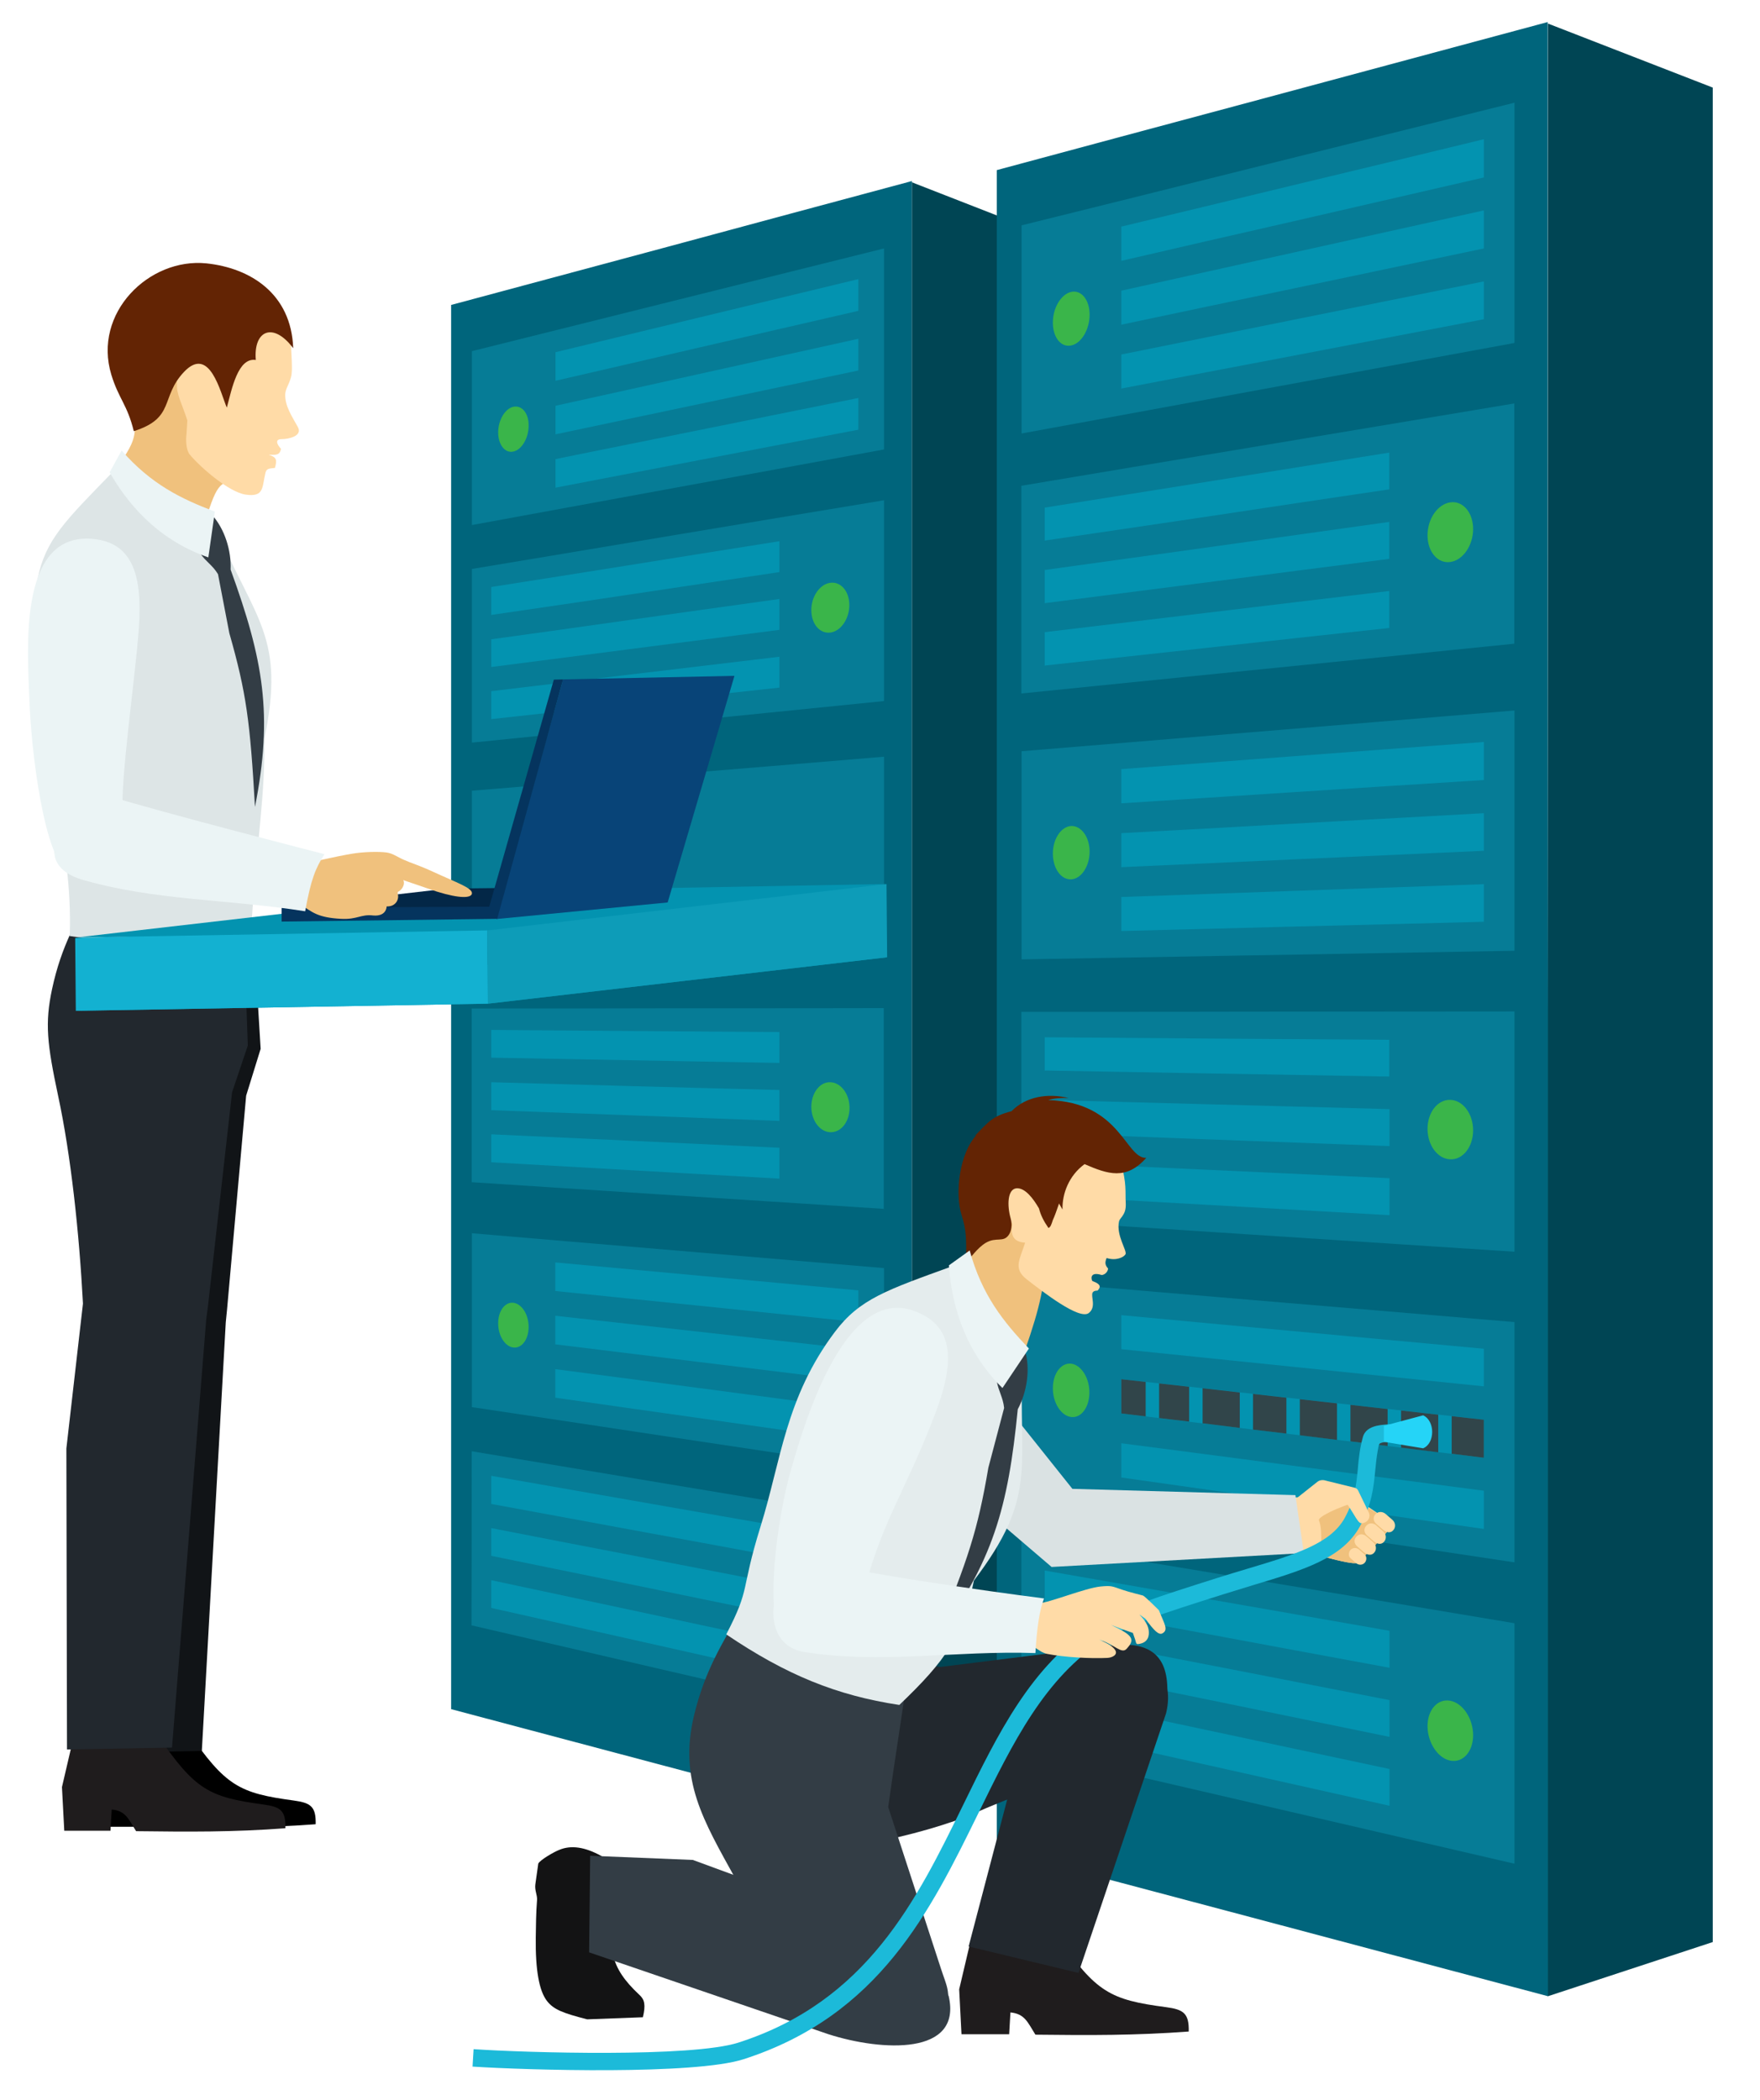 <?xml version="1.0" encoding="utf-8"?>
<!-- Generator: Adobe Illustrator 22.0.1, SVG Export Plug-In . SVG Version: 6.00 Build 0)  -->
<svg version="1.1" id="Layer_1" xmlns="http://www.w3.org/2000/svg" xmlns:xlink="http://www.w3.org/1999/xlink" x="0px" y="0px"
	 viewBox="0 0 838 1000" style="enable-background:new 0 0 838 1000;" xml:space="preserve">
<style type="text/css">
	.st0{fill:#FFD16D;fill-opacity:0;}
	.st1{fill-rule:evenodd;clip-rule:evenodd;}
	.st2{fill-rule:evenodd;clip-rule:evenodd;fill:#111417;}
	.st3{fill-rule:evenodd;clip-rule:evenodd;fill:#1F1C1D;}
	.st4{fill-rule:evenodd;clip-rule:evenodd;fill:#22282E;}
	.st5{fill-rule:evenodd;clip-rule:evenodd;fill:#F0C17D;}
	.st6{fill-rule:evenodd;clip-rule:evenodd;fill:#FFDBA7;}
	.st7{fill-rule:evenodd;clip-rule:evenodd;fill:#632404;}
	.st8{fill-rule:evenodd;clip-rule:evenodd;fill:#DDE5E6;}
	.st9{fill-rule:evenodd;clip-rule:evenodd;fill:#333D45;}
	.st10{fill-rule:evenodd;clip-rule:evenodd;fill:#EBF4F5;}
	.st11{fill-rule:evenodd;clip-rule:evenodd;fill:#00657C;}
	.st12{fill-rule:evenodd;clip-rule:evenodd;fill:#067C96;}
	.st13{fill-rule:evenodd;clip-rule:evenodd;fill:#0393B0;}
	.st14{fill-rule:evenodd;clip-rule:evenodd;fill:#3AB54A;}
	.st15{fill-rule:evenodd;clip-rule:evenodd;fill:#004554;}
	.st16{fill-rule:evenodd;clip-rule:evenodd;fill:#13B1D1;}
	.st17{fill-rule:evenodd;clip-rule:evenodd;fill:#0D9CB8;}
	.st18{fill-rule:evenodd;clip-rule:evenodd;fill:#032747;}
	.st19{fill-rule:evenodd;clip-rule:evenodd;fill:#084478;}
	.st20{fill-rule:evenodd;clip-rule:evenodd;fill:#05345E;}
	.st21{fill-rule:evenodd;clip-rule:evenodd;fill:#31454A;}
	.st22{fill-rule:evenodd;clip-rule:evenodd;fill:#DAE2E3;}
	.st23{fill-rule:evenodd;clip-rule:evenodd;fill:#131314;}
	.st24{fill-rule:evenodd;clip-rule:evenodd;fill:#E4ECED;}
	.st25{fill-rule:evenodd;clip-rule:evenodd;fill:#1CBAD9;}
	.st26{fill-rule:evenodd;clip-rule:evenodd;fill:#25D4F7;}
</style>
<rect x="-1.1" y="3" class="st0" width="839" height="1000"/>
<g>
	<path class="st1" d="M89.6,824.6c17.8,25.8,24.3,29.2,50.2,32.7c8.1,1.1,10.7,2.8,10.5,11.3c-24.9,1.9-46.1,1.7-71.1,1.4
		c-3.6-5.9-5-9.7-11.6-10.3l-0.6,10.1H45l-1.1-20.8l5.2-22.3L89.6,824.6z"/>
	<path class="st2" d="M34.4,523.5c-5.9-25-7.3-34.6-4.1-51c3.9-20.5,10.9-32.9,20.4-50.9l69.8,18.6l3.6,59.2l-6.9,22.3l-9.1,101.9
		l-0.6,6L96.1,833.7l-50,1l-3.8-143.3l6.2-69C45.9,588.2,41,551.3,34.4,523.5z"/>
	<path class="st3" d="M75.2,826.5c17.8,25.8,24.3,29.2,50.2,32.7c8.1,1.1,10.7,2.8,10.5,11.3c-24.9,1.9-46.1,1.7-71.1,1.4
		c-3.7-5.9-5-9.7-11.6-10.3l-0.6,10.1H30.6l-1.1-20.8l5.2-22.3L75.2,826.5z"/>
	<path class="st4" d="M27.7,521.9c-5.3-25-6.4-34.6-2.9-51c4.4-20.5,11.7-32.9,21.7-50.9l69.4,18.6l2.1,59.2l-7.5,22.3L99,622.1
		l-0.8,6L81.9,832.1l-50,0.9l-0.3-143.3l7.9-69C37.7,586.6,33.7,549.8,27.7,521.9z"/>
	<path class="st5" d="M54.5,224L86.2,264l7.9-7.2c3.1-6.6,5-13.3,6.5-17.3c4.9-13.3,7.5-9.1,21.4-13.1l-33.4-73l-21.9,24.1
		c-1.4,11-0.9,17.8-2.8,29.7C62.8,213.1,58.4,218.6,54.5,224z"/>
	<path class="st6" d="M133.1,147.5l4.2,9.7c1.2,2.8,1.2,6.5,1.5,12.1c0.2,3.9,0.4,8.3-0.3,10.5c-1,3.5-2.6,5.4-2.7,8
		c-0.1,5.5,2.9,9.9,6,15.5c2.4,4.2-4.1,5.8-7.8,5.8c-2,0-2.3,1-1.9,2.1c0.3,0.8,1,1.8,1.7,2.5c-0.6,3-2.1,3-5.9,2.8
		c3.8,1.2,4.1,2.4,3,6.3c-2.6,0.3-4,0.2-4.5,2.3c-1.7,7-0.5,11.7-9.5,10.4c-7.9-1.2-21.3-12.8-26.5-19c-1.8-2.1-2-6.9-1.6-9.9
		l0.4-6.4c-2.5-7.9-5.4-12.7-4.9-17.7l-1-9.1l10.5-28.1L133.1,147.5z"/>
	<path class="st7" d="M139.6,165.8c-0.9-26-20.4-38.2-41.3-40.4C71,122.6,44.1,149,53,178.4c3.5,11.5,7.6,14.2,10.7,26.9
		c19.9-6.3,12.5-16.1,23.9-28.2c12.3-13,17.4,10.1,20.4,17c2.4-9,5.3-24,13.8-22.7C120.6,157.3,130.1,153.1,139.6,165.8z"/>
	<path class="st8" d="M54,224.4c-22.9,23.5-32.3,32.5-36.1,51.2c-7.5,37.5,3.4,64.7,8,96.3s8.1,48.9,7.3,73.8
		c33.2,4.9,58.4,3.4,86.5-5.2c2.8-42.3,6.5-60.9,6.2-88.8c10-48.4-4.1-55.9-22.9-99.7L54,224.4z"/>
	<path class="st9" d="M98.2,245.9l-2.8,17.7c2.7,3.9,5.9,5.6,8.4,9.8l5.4,28.1c8.1,28.4,9.9,42.1,12.2,82.7c8.7-44,4-70-11.6-113
		c0.4-8.8-2.7-19.4-9.1-26.3L98.2,245.9z"/>
	<path class="st10" d="M57.9,214.5c14.1,16.1,28.3,23,44.4,29.1l-3.1,21.8c-25.5-8.8-39.5-27.4-47-40.5L57.9,214.5z"/>
	<path class="st10" d="M14,333.4c0.8,23.2,6.8,75.7,19,82.4c1.4,1,4.8,1.3,6.5,1.6c15.1,2.5,26.1-14.1,23.4-19.7l-4.4-9.6
		c-1.5-15,5.7-63.5,7.6-88.7c2-27.2-3.9-41.8-23.2-42.9C8.4,254.7,13.2,310.2,14,333.4z"/>
	<path class="st11" d="M434.2,86.2C392.5,97.4,353,108,315.7,118.1c-35.4,9.5-68.9,18.5-100.9,27.1c0,111.5,0,223,0,334.4
		c0,111.4,0,222.9,0,334.2c31.9,8.5,65.5,17.4,100.9,26.8c37.3,9.9,76.8,20.4,118.5,31.5c0-130.8,0-261.9,0-392.9
		C434.2,348.3,434.2,217.3,434.2,86.2z"/>
	<g>
		<path class="st12" d="M420.9,118.3c-36.8,9.2-71.9,17.9-105.2,26.2c-31.8,7.9-62.1,15.5-91,22.7c0,27.6,0,55.3,0,82.8
			c29-5.3,59.3-10.9,91-16.7c33.3-6.1,68.4-12.5,105.2-19.3C420.9,182.2,420.9,150.2,420.9,118.3z"/>
		<path class="st13" d="M408.7,161.3c-26.2,5.8-51.5,11.4-75.9,16.8c-23.5,5.2-46.4,10.3-68.3,15.1c0,4.5,0,9,0,13.6
			c22-4.6,44.8-9.5,68.3-14.4c24.4-5.1,49.7-10.5,75.9-16C408.7,171.3,408.7,166.3,408.7,161.3z"/>
		<g>
			<path class="st13" d="M408.7,132.9c-26.2,6.3-51.5,12.4-75.9,18.3c-23.5,5.7-46.3,11.2-68.3,16.5c0,4.6,0,9.1,0,13.6
				c22-5.1,44.8-10.3,68.3-15.8c24.4-5.6,49.7-11.5,75.9-17.5C408.7,143,408.7,138,408.7,132.9z"/>
			<path class="st13" d="M408.7,189.5c-26.2,5.3-51.5,10.4-75.9,15.3c-23.5,4.8-46.4,9.3-68.3,13.8c0,4.5,0,9,0,13.6
				c22-4.2,44.8-8.6,68.3-13.1c24.4-4.7,49.7-9.5,75.9-14.5C408.7,199.6,408.7,194.6,408.7,189.5z"/>
		</g>
		<path class="st14" d="M244.4,193.7c-4,0.9-7.2,6.4-7.2,12.2c0,5.8,3.2,10,7.2,9.1c4-0.8,7.3-6.4,7.3-12.3
			C251.8,196.8,248.5,192.8,244.4,193.7z"/>
	</g>
	<g>
		<path class="st12" d="M224.7,270.9c29-4.8,59.3-9.9,91-15.2c33.3-5.6,68.4-11.4,105.2-17.5c0,31.9,0,63.8,0,95.6
			c-36.8,3.7-71.9,7.3-105.2,10.6c-31.8,3.2-62.1,6.3-91,9.2C224.7,326,224.7,298.5,224.7,270.9z"/>
		<path class="st13" d="M233.9,304.4c21-2.9,42.7-5.9,65.1-9.1c23.2-3.3,47.2-6.6,72.1-10.1c0,5,0,9.9,0,14.7
			c-24.9,3.2-48.9,6.3-72.1,9.3c-22.4,2.9-44.1,5.7-65.1,8.4C233.9,313.2,233.9,308.8,233.9,304.4z"/>
		<g>
			<path class="st13" d="M233.9,279.5c21-3.3,42.7-6.7,65.1-10.3c23.2-3.7,47.2-7.6,72.1-11.5c0,4.9,0,9.8,0,14.7
				c-24.9,3.7-48.9,7.3-72.1,10.8c-22.4,3.4-44.1,6.5-65.1,9.6C233.9,288.3,233.9,283.9,233.9,279.5z"/>
			<path class="st13" d="M233.9,329.1c21-2.5,42.7-5.1,65.1-7.8c23.2-2.8,47.2-5.6,72.1-8.6c0,5,0,9.9,0,14.7
				c-24.9,2.7-48.9,5.3-72.1,7.9c-22.4,2.4-44.1,4.8-65.1,7.1C233.9,338,233.9,333.6,233.9,329.1z"/>
		</g>
		<path class="st14" d="M395.3,277.5c5-0.7,9.1,4,9.1,10.6c0,6.6-4.1,12.5-9.1,13.1c-5,0.6-9-4.1-9-10.7
			C386.3,284,390.3,278.2,395.3,277.5z"/>
	</g>
	<path class="st12" d="M420.9,360.3c-36.8,3.1-71.9,6-105.2,8.7c-31.8,2.6-62.1,5.1-91,7.5c0,27.6,0,55.3,0,82.8
		c29-0.5,59.3-1,91-1.6c33.3-0.6,68.4-1.2,105.2-1.8C420.9,424.1,420.9,392.2,420.9,360.3z"/>
	<g>
		<path class="st12" d="M224.6,480.2c29,0,59.3,0,91-0.1c33.3,0,68.4,0,105.2-0.1c0,31.9,0,63.8,0,95.6
			c-36.8-2.4-71.9-4.7-105.2-6.8c-31.8-2.1-62.1-4-91-5.9C224.6,535.4,224.6,507.9,224.6,480.2z"/>
		<path class="st13" d="M233.9,515.3c21,0.6,42.7,1.2,65.1,1.8c23.2,0.6,47.2,1.3,72.1,1.9c0,5,0,9.9,0,14.7
			c-24.9-0.9-48.9-1.8-72.1-2.7c-22.4-0.8-44.1-1.6-65.1-2.4C233.9,524.2,233.9,519.7,233.9,515.3z"/>
		<g>
			<path class="st13" d="M233.9,490.4c21,0.2,42.7,0.3,65.1,0.5c23.2,0.2,47.2,0.3,72.1,0.5c0,4.9,0,9.8,0,14.7
				c-24.9-0.4-48.9-0.9-72.1-1.3c-22.4-0.4-44.1-0.8-65.1-1.2C233.9,499.2,233.9,494.8,233.9,490.4z"/>
			<path class="st13" d="M233.9,540.1c21,1,42.7,2,65.1,3c23.2,1.1,47.2,2.2,72.1,3.4c0,5,0,9.9,0,14.7c-24.9-1.4-48.9-2.8-72.1-4.1
				c-22.4-1.3-44.1-2.5-65.1-3.7C233.9,549,233.9,544.6,233.9,540.1z"/>
		</g>
		<path class="st14" d="M395.3,515.3c5,0.1,9.2,5.5,9.2,12.2s-4.1,11.8-9.2,11.6c-5-0.2-9-5.6-9-12.1S390.3,515.1,395.3,515.3z"/>
	</g>
	<g>
		<path class="st12" d="M420.9,603.8c-36.8-3.1-71.9-6.1-105.2-8.9c-31.8-2.7-62.1-5.2-91-7.7c0,27.6,0,55.2,0,82.8
			c29,4.3,59.3,8.9,91.1,13.7c33.3,5,68.4,10.3,105.2,15.8C420.9,667.6,420.9,635.7,420.9,603.8z"/>
		<path class="st13" d="M408.7,642.6c-26.2-2.9-51.6-5.8-75.9-8.5c-23.6-2.6-46.4-5.2-68.4-7.6c0,4.6,0,9.1,0,13.6
			c22,2.7,44.8,5.5,68.4,8.4c24.4,3,49.7,6.1,75.9,9.3C408.7,652.7,408.7,647.7,408.7,642.6z"/>
		<g>
			<path class="st13" d="M408.7,614.4c-26.2-2.4-51.6-4.8-75.9-7c-23.6-2.2-46.4-4.3-68.4-6.3c0,4.5,0,9,0,13.6
				c22,2.3,44.8,4.6,68.4,7c24.4,2.5,49.7,5.1,75.9,7.8C408.7,624.4,408.7,619.4,408.7,614.4z"/>
			<path class="st13" d="M408.7,670.9c-26.2-3.4-51.6-6.8-75.9-10c-23.6-3.1-46.4-6.1-68.4-9c0,4.6,0,9.1,0,13.6
				c22,3.1,44.8,6.4,68.4,9.7c24.4,3.5,49.7,7.1,75.9,10.8C408.7,681,408.7,676,408.7,670.9z"/>
		</g>
		<path class="st14" d="M244.4,620.3c-4-0.4-7.2,3.9-7.2,9.8c0,5.9,3.2,11,7.2,11.5c4,0.5,7.3-3.8,7.3-9.8S248.4,620.8,244.4,620.3z
			"/>
	</g>
	<g>
		<path class="st12" d="M224.6,691c28.9,4.8,59.3,9.9,91,15.2c33.3,5.5,68.4,11.4,105.2,17.5c0,31.9,0,63.9,0,95.7
			c-36.8-8.6-71.9-16.7-105.2-24.4c-31.8-7.4-62.1-14.4-91.1-21.1C224.6,746.2,224.6,718.6,224.6,691z"/>
		<path class="st13" d="M233.9,727.6c21,4.1,42.7,8.3,65.1,12.6c23.2,4.5,47.2,9.2,72.1,14c0,4.9,0,9.8,0,14.7
			c-24.9-5.1-48.9-10-72.1-14.8c-22.4-4.6-44.1-9-65.1-13.3C233.9,736.4,233.9,732,233.9,727.6z"/>
		<g>
			<path class="st13" d="M233.9,702.7c21,3.7,42.7,7.5,65.1,11.4c23.2,4,47.2,8.3,72.1,12.6c0,5,0,9.9,0,14.7
				c-24.9-4.6-48.9-9.1-72.1-13.3c-22.4-4.1-44.1-8.2-65.1-12C233.9,711.6,233.9,707.2,233.9,702.7z"/>
			<path class="st13" d="M233.9,752.4c21,4.5,42.7,9.1,65.1,13.9c23.2,5,47.2,10.1,72.1,15.4c0,4.9,0,9.8,0,14.7
				c-24.9-5.6-48.9-11-72.1-16.2c-22.4-5-44.1-9.9-65.1-14.6C233.9,761.3,233.9,756.9,233.9,752.4z"/>
		</g>
		<path class="st14" d="M395.3,754.5c5,1,9.2,7.1,9.2,13.7c0,6.6-4.1,11.2-9.2,10.1c-5-1-9-7.2-9-13.7
			C386.3,758.1,390.3,753.5,395.3,754.5z"/>
	</g>
	<polygon class="st15" points="434.2,86.8 499.8,112.4 499.8,850.5 434.2,872.1 	"/>
	<polygon class="st13" points="422.4,455.8 226.1,459.4 36.1,481.3 232.3,477.9 	"/>
	<polygon class="st16" points="232,440.5 35.8,446.6 36.1,481.3 232.3,477.9 	"/>
	<polygon class="st17" points="422.4,455.8 422.1,421 347.6,425.9 231.9,428.8 232.3,477.9 	"/>
	<polygon class="st13" points="422.4,420.9 226.1,424.5 36.1,446.4 232.3,443 	"/>
	<g>
		<polygon class="st18" points="234.4,432.6 134.1,432.2 212.9,423.1 275,422.4 		"/>
		<polygon class="st19" points="268.1,323.5 349.7,321.8 317.9,429.7 236.3,437.6 		"/>
		<polygon class="st20" points="268.1,323.5 263.7,323.6 232.8,432.2 236.7,437.6 		"/>
		<polygon class="st20" points="234.4,431.7 134.1,432.2 134.1,438.8 236.7,437.5 		"/>
	</g>
	<g>
		<g>
			<path class="st5" d="M189.4,416.6c5.5,2.7,1.9,7.4,0.1,8c-1.2,3.9-7.4,5.4-10.3,6.4l-4.4,1.7l-17.5,0.3l-10.3-5.1
				c0,0-1.4-11.1-1.2-11.9c0.2-0.8,13.3-6.8,14.2-6.8C160.9,409.3,189.8,416.3,189.4,416.6z"/>
			<path class="st5" d="M167.6,406.5c5.2-0.9,12.6-1.1,16.4-0.6c3,0.4,5.1,2.1,8.3,3.5c3.3,1.5,7.7,2.8,13.7,5.6
				c11.7,5.4,19.1,7.8,18.7,10.5c-0.4,2.1-5.5,2.5-16.8-1l-19.3-6.6c-2.3,0.5-4.7,1-7.4,1.6c-2.8,0.5-6.4,1.2-9.6,1.8l-30.9-0.7
				l-0.2-8.3C151.2,409.9,158.3,408.1,167.6,406.5z"/>
			<path class="st5" d="M165.6,418.9c12.3,0.4,18.6-3.5,23.5,5.9c1.4,2.7-0.3,7-5,6.8c-0.3,3.6-3.4,4.6-6.4,4.3
				c-5.9-0.7-7.5,2-15.3,1.6c-11-0.6-13.6-3-19.6-7.1l-17-12.3l14-1.2C139.9,416.8,165.7,419.2,165.6,418.9z"/>
		</g>
		<path class="st10" d="M38.6,418.7c34.8,10.2,70.1,9.4,106.7,15.2c2.8-15.4,4.9-20.4,9.2-27.2c0,0-75.6-19.3-104.8-28.3
			C40.6,376.6,8.1,409.1,38.6,418.7z"/>
	</g>
</g>
<g>
	<g>
		<g>
			<path class="st11" d="M736.9,10.5c-49.9,13.4-97.1,26.1-141.7,38.1C553,59.9,512.8,70.7,474.6,81c0,133.4,0,266.7,0,399.9
				c0,133.2,0,266.6,0,399.8c38.2,10.2,78.4,20.9,120.7,32.1c44.7,11.9,91.9,24.4,141.8,37.7c0-156.5,0-313.3,0-469.9
				C736.9,324,736.9,167.3,736.9,10.5z"/>
			<g>
				<path class="st12" d="M721.1,48.9c-44.1,11-86,21.4-125.8,31.3c-38,9.5-74.2,18.5-108.9,27.1c0,33.1,0,66.1,0,99.1
					c34.6-6.3,70.9-13,108.9-20c39.9-7.3,81.8-15,125.8-23.1C721.1,125.2,721.1,87,721.1,48.9z"/>
				<path class="st13" d="M706.5,100.2c-31.3,6.9-61.6,13.6-90.8,20.1c-28.2,6.2-55.4,12.3-81.8,18.1c0,5.4,0,10.8,0,16.2
					c26.3-5.6,53.6-11.3,81.8-17.2c29.1-6.1,59.5-12.5,90.8-19.1C706.5,112.2,706.5,106.2,706.5,100.2z"/>
				<g>
					<path class="st13" d="M706.5,66.3c-31.3,7.6-61.6,14.9-90.8,21.9c-28.2,6.8-55.4,13.4-81.8,19.7c0,5.5,0,10.9,0,16.3
						c26.3-6.1,53.6-12.4,81.8-18.8c29.1-6.7,59.5-13.7,90.8-20.9C706.5,78.4,706.5,72.4,706.5,66.3z"/>
					<path class="st13" d="M706.5,134c-31.3,6.3-61.6,12.4-90.8,18.3c-28.2,5.7-55.4,11.2-81.8,16.5c0,5.4,0,10.8,0,16.2
						c26.3-5,53.6-10.3,81.8-15.6c29.1-5.6,59.5-11.4,90.8-17.4C706.5,146.1,706.5,140.1,706.5,134z"/>
				</g>
				<path class="st14" d="M510,139c-4.8,1.1-8.7,7.6-8.7,14.6c0,7,3.8,11.9,8.7,10.9s8.8-7.6,8.8-14.7S514.8,137.9,510,139z"/>
			</g>
			<g>
				<path class="st12" d="M486.3,231.3c34.6-5.8,70.9-11.9,108.9-18.2c39.9-6.7,81.8-13.6,125.8-21c0,38.2,0,76.3,0,114.4
					c-44.1,4.5-86,8.7-125.8,12.7c-38,3.8-74.3,7.5-108.9,11C486.3,297.3,486.3,264.4,486.3,231.3z"/>
				<path class="st13" d="M497.4,271.4c25.1-3.5,51.1-7.1,77.9-10.8c27.7-3.9,56.5-7.9,86.2-12.1c0,5.9,0,11.8,0,17.6
					c-29.8,3.8-58.5,7.5-86.2,11.1c-26.8,3.4-52.8,6.8-77.9,10C497.4,281.9,497.4,276.7,497.4,271.4z"/>
				<g>
					<path class="st13" d="M497.4,241.7c25.1-4,51.1-8.1,77.9-12.4c27.7-4.4,56.5-9.1,86.2-13.8c0,5.8,0,11.7,0,17.5
						c-29.8,4.4-58.5,8.7-86.2,12.9c-26.8,4-52.8,7.8-77.9,11.5C497.4,252.2,497.4,246.9,497.4,241.7z"/>
					<path class="st13" d="M497.4,301c25.1-3,51.1-6.1,77.9-9.3c27.7-3.3,56.5-6.8,86.2-10.3c0,5.9,0,11.8,0,17.6
						c-29.8,3.2-58.5,6.4-86.2,9.4c-26.8,2.9-52.8,5.8-77.9,8.5C497.4,311.7,497.4,306.4,497.4,301z"/>
				</g>
				<path class="st14" d="M690.5,239.2c6-0.9,10.9,4.8,10.9,12.7c0,7.9-4.9,14.9-10.9,15.7c-6,0.8-10.8-4.9-10.8-12.7
					C679.7,247,684.5,240.1,690.5,239.2z"/>
			</g>
			<g>
				<path class="st12" d="M721.1,338.3c-44.1,3.7-86,7.1-125.8,10.4c-38,3.1-74.3,6.2-108.9,9c0,33,0,66.1,0,99.1
					c34.6-0.6,70.9-1.2,108.9-1.9c39.9-0.7,81.8-1.4,125.8-2.2C721.1,414.7,721.1,376.5,721.1,338.3z"/>
				<path class="st13" d="M706.5,387.2c-31.3,1.7-61.6,3.4-90.8,5c-28.2,1.6-55.4,3.1-81.8,4.5c0,5.4,0,10.8,0,16.2
					c26.3-1.2,53.6-2.4,81.8-3.7c29.2-1.3,59.5-2.7,90.8-4.1C706.5,399.2,706.5,393.2,706.5,387.2z"/>
				<g>
					<path class="st13" d="M706.5,353.3c-31.3,2.3-61.6,4.6-90.8,6.8c-28.2,2.1-55.4,4.2-81.8,6.1c0,5.5,0,10.9,0,16.3
						c26.3-1.7,53.6-3.5,81.8-5.3c29.2-1.9,59.5-3.8,90.8-5.8C706.5,365.4,706.5,359.4,706.5,353.3z"/>
					<path class="st13" d="M706.5,421c-31.3,1.1-61.6,2.2-90.8,3.2c-28.2,1-55.4,2-81.8,2.9c0,5.4,0,10.8,0,16.2
						c26.3-0.7,53.6-1.4,81.8-2.1c29.2-0.7,59.5-1.5,90.8-2.3C706.5,433,706.5,427,706.5,421z"/>
				</g>
				<path class="st14" d="M510,393.3c-4.8,0.3-8.7,6.2-8.7,13.1c0,7,3.8,12.5,8.7,12.3c4.8-0.2,8.8-6.2,8.8-13.2
					C518.8,398.5,514.8,393.1,510,393.3z"/>
			</g>
			<g>
				<path class="st12" d="M486.3,481.8c34.6,0,70.9,0,108.9-0.1c39.9,0,81.8-0.1,125.9-0.1c0,38.2,0,76.3,0,114.4
					c-44.1-2.9-86-5.6-125.9-8.2c-38-2.5-74.3-4.8-108.9-7.1C486.3,547.8,486.3,514.8,486.3,481.8z"/>
				<path class="st13" d="M497.4,523.7c25.1,0.7,51.1,1.4,77.9,2.1c27.7,0.7,56.5,1.5,86.3,2.3c0,5.9,0,11.8,0,17.6
					c-29.8-1.1-58.5-2.2-86.3-3.2c-26.8-1-52.8-2-77.9-2.9C497.4,534.3,497.4,529,497.4,523.7z"/>
				<g>
					<path class="st13" d="M497.4,493.9c25.1,0.2,51.1,0.4,77.9,0.6c27.7,0.2,56.5,0.4,86.2,0.6c0,5.8,0,11.7,0,17.5
						c-29.8-0.5-58.5-1-86.2-1.5c-26.8-0.5-52.8-0.9-77.9-1.4C497.4,504.5,497.4,499.2,497.4,493.9z"/>
					<path class="st13" d="M497.4,553.4c25.1,1.2,51.1,2.4,77.9,3.6c27.7,1.3,56.5,2.6,86.3,4c0,5.9,0,11.8,0,17.6
						c-29.8-1.7-58.5-3.3-86.3-4.9c-26.8-1.5-52.8-3-77.9-4.4C497.4,564,497.4,558.7,497.4,553.4z"/>
				</g>
				<path class="st14" d="M690.5,523.7c6,0.1,10.9,6.6,10.9,14.5c0,7.9-4.9,14.1-10.9,13.8c-6-0.2-10.8-6.7-10.8-14.5
					C679.7,529.7,684.5,523.5,690.5,523.7z"/>
			</g>
			<g>
				<path class="st12" d="M721.1,629.5c-44.1-3.7-86-7.3-125.9-10.6c-38-3.2-74.3-6.3-108.9-9.2c0,33,0,66,0,99
					c34.6,5.2,70.9,10.6,108.9,16.3c39.9,6,81.8,12.3,125.9,18.9C721.1,705.8,721.1,667.7,721.1,629.5z"/>
				<path class="st13" d="M706.5,676c-31.4-3.5-61.7-6.9-90.8-10.2c-28.2-3.2-55.4-6.2-81.8-9.1c0,5.5,0,10.9,0,16.3
					c26.3,3.2,53.6,6.6,81.8,10c29.2,3.6,59.5,7.3,90.8,11.1C706.5,688.1,706.5,682.1,706.5,676z"/>
				<g>
					<path class="st13" d="M706.5,642.2c-31.4-2.9-61.7-5.7-90.8-8.4c-28.2-2.6-55.5-5.1-81.8-7.6c0,5.4,0,10.8,0,16.2
						c26.3,2.7,53.6,5.5,81.8,8.4c29.2,3,59.5,6.1,90.8,9.3C706.5,654.2,706.5,648.2,706.5,642.2z"/>
					<path class="st13" d="M706.5,709.8c-31.4-4.1-61.7-8.1-90.8-11.9c-28.2-3.7-55.4-7.3-81.8-10.7c0,5.5,0,10.9,0,16.3
						c26.3,3.7,53.6,7.6,81.8,11.6c29.2,4.1,59.5,8.4,90.8,12.9C706.5,721.9,706.5,715.9,706.5,709.8z"/>
				</g>
				<path class="st14" d="M510,649.3c-4.8-0.5-8.7,4.7-8.7,11.7c0,7,3.9,13.1,8.7,13.7c4.8,0.6,8.7-4.6,8.7-11.7
					C518.7,656,514.8,649.9,510,649.3z"/>
			</g>
			<g>
				<path class="st12" d="M486.3,733.8c34.6,5.8,70.9,11.8,108.9,18.1c39.9,6.6,81.8,13.6,125.9,21c0,38.2,0,76.4,0,114.5
					c-44.1-10.2-86-20-125.9-29.2c-38-8.8-74.3-17.2-108.9-25.3C486.3,799.9,486.3,766.9,486.3,733.8z"/>
				<path class="st13" d="M497.4,777.6c25.1,4.9,51.1,9.9,77.9,15.1c27.7,5.4,56.5,11,86.3,16.8c0,5.8,0,11.7,0,17.5
					c-29.8-6.1-58.5-12-86.3-17.7c-26.8-5.5-52.8-10.8-77.9-15.9C497.4,788.2,497.4,782.9,497.4,777.6z"/>
				<g>
					<path class="st13" d="M497.4,747.8c25.1,4.4,51.1,8.9,77.9,13.6c27.7,4.8,56.5,9.9,86.3,15.1c0,5.9,0,11.8,0,17.6
						c-29.8-5.5-58.5-10.8-86.3-16c-26.8-5-52.8-9.8-77.9-14.4C497.4,758.5,497.4,753.2,497.4,747.8z"/>
					<path class="st13" d="M497.4,807.3c25.1,5.4,51.1,10.9,77.9,16.6c27.7,5.9,56.5,12.1,86.3,18.4c0,5.8,0,11.7,0,17.5
						c-29.8-6.7-58.6-13.1-86.3-19.3c-26.8-6-52.8-11.8-77.9-17.5C497.4,817.9,497.4,812.6,497.4,807.3z"/>
				</g>
				<path class="st14" d="M690.5,809.8c6,1.1,10.9,8.5,10.9,16.4c0,7.9-4.9,13.3-10.9,12.1c-6-1.2-10.8-8.7-10.8-16.4
					C679.7,814.1,684.5,808.7,690.5,809.8z"/>
			</g>
		</g>
		<polygon class="st15" points="737,11.2 815.5,41.7 815.5,924.7 737,950.5 		"/>
	</g>
	<path class="st21" d="M706.5,676l-15.3-1.7v17.9l15.3,1.9C706.5,688.1,706.5,682.1,706.5,676L706.5,676z M684.8,673.6l-17.7-2v17.7
		l17.7,2.2V673.6L684.8,673.6z M660.7,670.9l-17.7-2v17.4l17.7,2.2V670.9L660.7,670.9z M636.6,668.2l-17.7-2v17.2l17.7,2.2V668.2
		L636.6,668.2z M612.5,665.5l-15.9-1.8v17l15.9,1.9V665.5L612.5,665.5z M590.3,663l-17.7-2v16.7l17.7,2.2V663L590.3,663z
		 M566.2,660.3l-14.3-1.6v16.5l14.3,1.7V660.3L566.2,660.3z M545.5,658l-11.6-1.3c0,5.5,0,10.9,0,16.3l11.6,1.4V658z"/>
	<g>
		<polygon class="st6" points="586.1,716.2 620,712.7 628.5,736.3 594.6,739.9 		"/>
		<path class="st6" d="M636.5,708.7l-22.1,8.4c-2.2,0.8-3.6,3.4-2.6,5.5l7,15c0.3,0.6,25.5,8.1,27.3,6.5l3.5-3.1
			c6.2-6.2,13.4-13.9,13.4-15.8l-21-14C640,710,638.7,707.8,636.5,708.7z"/>
		<path class="st5" d="M628,723.9c2.3,5.7-0.2,16.3,2.2,17.3c7,1.9,14.9,3.7,15.9,2.9l3.5-3.1c6.2-6.2,13.4-13.9,13.4-15.8
			l-15.5-9.8C645.5,714.2,627.1,721.7,628,723.9z"/>
		<polygon class="st22" points="616.8,711.9 510.6,708.9 458.2,643.2 440.3,694.4 500.7,746.1 620.8,739.5 		"/>
		<g>
			<path class="st6" d="M650.6,726.4L650.6,726.4c-1.4,1.4-1.2,3.4,0.3,4.7l3.1,2.7c1.5,1.3,3.5,1.9,4.9,0.4l0,0
				c1.4-1.4,1.2-3.8-0.4-5.1l-3.1-2.7C654,725.1,652,724.9,650.6,726.4z"/>
			<path class="st6" d="M643.1,737.9L643.1,737.9c-1.1,1.1-1.2,3.1,0,4.1l2.5,2.2c1.2,1.1,3,1.1,4.1,0l0,0c1.1-1.1,1.2-3.1,0-4.1
				l-2.5-2.2C646,736.8,644.2,736.8,643.1,737.9z"/>
			<path class="st6" d="M655,720.9L655,720.9c-1.4,1.4-1.2,3.4,0.3,4.7l3.1,2.7c1.5,1.3,3.5,1.9,4.9,0.4l0,0
				c1.4-1.4,1.2-3.8-0.4-5.1l-3.1-2.7C658.4,719.7,656.4,719.5,655,720.9z"/>
			<path class="st6" d="M645.9,731.6L645.9,731.6c-1.4,1.4-1.2,3.4,0.3,4.7l3.1,2.7c1.5,1.3,3.5,1.9,4.9,0.4l0,0
				c1.4-1.4,1.2-3.8-0.4-5.1l-3.1-2.7C649.3,730.3,647.3,730.1,645.9,731.6z"/>
		</g>
		<path class="st23" d="M256.3,887.3l-1.4,9.9c-0.4,3,1,5,0.8,7.6c-0.5,6.3-0.5,11.8-0.6,17.7c-0.2,15.5,1.6,25.4,5.3,30.2
			c3.2,4.2,7.9,5.9,19.2,8.8l26.5-1c1.4-5.9,0.8-8.4-1.6-10.6c-14.8-13.8-14.5-22.4-12.6-42.7c1.2-12.9,0.5-20.2-5.8-23.6
			c-7.5-4.1-14.1-5.2-19.8-2.8C263.9,881.7,257.3,885.5,256.3,887.3z"/>
		<path class="st3" d="M503.6,922.2c18.3,26.5,25,30,51.6,33.5c8.3,1.1,11,2.9,10.8,11.6c-25.5,1.9-47.3,1.8-73,1.5
			c-3.8-6.1-5.1-9.9-11.9-10.6l-0.6,10.4l-22.7,0l-1.1-21.4l5.4-22.9L503.6,922.2z"/>
		<path class="st4" d="M555.2,815.8l-41.7,123.6l-52.3-12.6l21-80l31.5-58.9C548.6,781.7,559.7,797.6,555.2,815.8z"/>
		<path class="st4" d="M464.1,863.3c-22.6,10-79.6,23.4-102.7,16.3l3.5-74l59-14.7l24,2.8l83.2-10.4c26.4-2.3,25.9,16.9,23.9,32.4
			l-7.9,20.5C513.2,845.1,490.9,851.4,464.1,863.3z"/>
		<g>
			<path class="st5" d="M459.5,611.4l24.9,33.2l3.4-1c8.4-24.1,8.1-27.7,12.6-53.4l-35.1-18.9c-0.8,9.3-3.1,13.5-4.3,23.5
				C460.3,599.8,459.8,604,459.5,611.4z"/>
			<path class="st6" d="M526.9,599c-0.8,2-0.9,3.2,0.7,5c-0.1,1.5-1.4,2.9-3,3.1c-6.3-2-4.9,2.7-4.4,2.9c4.6,1.6,3.6,3.2,2.4,4.5
				c-1.4,0-2.1,0.4-2.4,1c-0.9,1.9,1.9,6.8-1.8,9.7c-4.5,3.4-21.6-9.9-29.6-16.1c-6.6-5.1-3.1-9.7-0.7-17.4
				c-4.3-0.3-7.3-2.2-6.1-8.8c-3.9-8.8-4.4-15.5-6.1-24.9c0,0,20.8-32,21.7-32c0.9,0,27.3,9.1,27.3,9.1c2.2,5.9,6.5,11.8,8.7,18.6
				c3,9.4,2.1,14.5,2.4,18.8c0.2,3.6-0.6,5.1-1.7,6.7c-0.5,0.7-1.3,1.5-1.5,2.4c-1.4,6.7,3.9,13.8,3.1,15.6
				C535.2,598.5,531.6,600.5,526.9,599z"/>
			<path class="st7" d="M504.1,573.5c-1,2.9-1.9,5.5-2.8,7.4c-0.7,2.1-1,3.3-2.1,3.8c-2.4-3.5-3.7-6.2-4.5-9.3
				c-2.7-4.7-6.6-9.9-10.7-9.6c-4.4,0.4-4.5,8.3-2.8,14.3c0.9,3.2,0.3,6.2-0.9,7.9c-2.6,3.8-6,0.8-11,3.8c-4.1,2.5-7.2,7.3-9.3,9.2
				c0.1-11.2,0.2-15.1-2.2-22.6c-3.2-10.3-1-29.2,7.1-37.9l-0.8,0.4c6.5-6.7,8.3-9.4,17.5-11.8c7.1-7.2,17.5-8.6,27.2-6.3
				c-3.9-0.1-6.8,0.1-9.7,1c34.5,0.9,36.8,28,46.7,27.5c-9.6,10.8-18.3,7.8-29.4,3c-7.4,5.4-10.7,14-10.5,21.6l-1.7-2.9L504.1,573.5
				z"/>
		</g>
		<path class="st9" d="M330.5,816.6c5.1-20.9,12.9-33.5,23.5-51.7l80,20.8l-8.6,57.3l-2.5,17.4l25.1,76.9c2.6,8.1,4.8,11,2.5,19.8
			c-4.6,17.8-22.1,17.1-50.9,12.8c-16.8-23.7-37.4-53.6-49.5-75.5C335,867,323,847.5,330.5,816.6z"/>
		<path class="st24" d="M453.7,602.8c-31.7,11.5-44.4,15.7-56.2,31.4c-23.6,31.4-25.6,61.4-35.4,92.7c-9.7,31.3-4.5,28.6-16.3,51.3
			c28.5,19.3,52.6,29.1,82.4,33.6c22.4-21.4,30.3-32.9,35.5-59.2c30.7-40.4,21.1-53.6,23.1-102.5L453.7,602.8z"/>
		<path class="st9" d="M485,642.4l-10.4,15.2c0.8,4.8,3,7.8,3.5,12.8l-7.5,28.4c-5.1,29.9-9.5,43.3-25.4,82
			c27.6-36.9,34.8-63,39.4-109.8c4.3-8,6.2-19.2,3.3-28.4L485,642.4z"/>
		<path class="st10" d="M461.7,595.4c5.8,21.2,16,33.9,28.2,46.7l-12.6,18.8c-19.7-19.4-24.4-42.9-25.5-58.4L461.7,595.4z"/>
		<path class="st9" d="M394.5,968.6l-114-39l0.5-46l48.9,2L440,926.1l11.7,24.3C458.3,978.9,419.8,976.7,394.5,968.6z"/>
		<path class="st10" d="M376.8,699.2c-6.9,23.5-13.4,72.3-3.4,82.4c11.5,10.3,32.8-2.3,36.3-17.3c9.3-39.5,20.5-51.6,35.6-91.2
			c10-26.2,8.4-42.3-10.3-49C401.5,612.2,382.4,680,376.8,699.2z"/>
		<path class="st25" d="M662.9,678.1c-2.6,0.1-5.3,0.3-7.5,0.8c-3.3,0.8-5.7,2.4-6.5,5.4c-1.5,5.5-2,10.4-2.4,15.2
			c-0.7,7.3-1.4,14.5-6.3,23.4l0,0c-6.8,12.2-23.7,17.3-46.1,24c-4.7,1.4-9.6,2.9-14.4,4.4c-14.2,4.5-25.6,8.1-35.1,11.6
			c-9.6,3.5-17.1,6.9-23.2,10.8c-30.3,19.1-46.2,51.7-62.8,85.7c-22.2,45.4-45.7,93.5-107.1,113.2c-22.2,7.1-101.1,4.8-126,3.1
			l-0.5,8.3c26.3,1.7,105.5,4,129-3.5c64.7-20.8,89-70.6,112-117.5c16.1-32.9,31.5-64.4,59.8-82.3c5.6-3.5,12.6-6.6,21.6-10
			c9.2-3.4,20.6-7,34.8-11.5c5.2-1.6,9.8-3,14.3-4.4c24.3-7.3,42.6-12.8,51-28h0c5.7-10.4,6.5-18.4,7.3-26.6
			c0.3-3.1,0.6-6.2,1.2-9.5c0.5-2.5,0.4-3.2,1.4-3.6c1-0.4,2.9-0.7,5.9-0.8L662.9,678.1z"/>
		<path class="st26" d="M677.6,673.9l-18.7,5v7.6l18.7,3.1C683.3,687.3,683.4,676.5,677.6,673.9z"/>
		<g>
			<path class="st6" d="M494.6,763.4c5.2-0.3,22.1-7.3,29.5-8c5.2-0.5,5.4-0.1,10.1,1.5c3.8,1.3,9.4,2.6,10,2.8c0.9,0.3,7.6,7,7.6,7
				c2.5,6.4,4.7,9.3,1.7,11c-1.8,1-4.1-1.4-8.1-6.9l-2.9-2.1c2.2,2.5,3.9,4.4,4.4,7.3c0.4,2.6,0,6.2-4.9,6.8
				c-1.2,0.2-1.1-0.9-1.5-2.1l-1.1-3.2c-3.6-1.2-6.8-2.4-10.4-3.8c4.8,2.3,7.6,3.8,8.9,5.4c1.8,2.2,0.2,4.1-1.5,6
				c-2.4,2.6-5.6-2-13-4.4c2.4,1.2,6.1,2.6,7.6,5c1.4,2.3-1.6,3.6-3.7,3.7c-8,0.4-20.5-0.3-28.7-1.9c-3.8-0.8-5.6-3.8-8.2-3.7
				l-5.4-15.4L494.6,763.4z"/>
			<path class="st10" d="M382.4,786.5c36.7,6,72.5-0.7,110.6,0.6c0.7-11.9,1.9-20.3,4.1-26c0,0-74.9-9.6-105.8-17
				C368.5,738.6,357.5,781.9,382.4,786.5z"/>
		</g>
		<path class="st6" d="M629,704.8c-0.7,0.1-1.3,0.4-1.8,0.8l-10.1,8l5.8,6c1.3-0.1,5.7-1.3,10.9-5.6l7.5,1.9
			c5.8,8.7,5.4,10.4,8.8,8.9c1.7-0.8,2.5-3,1.6-4.7l-5-10.3h0c-0.3-0.7-0.9-1.2-1.6-1.4l-13.8-3.4
			C630.4,704.7,629.7,704.7,629,704.8z"/>
	</g>
</g>
</svg>
